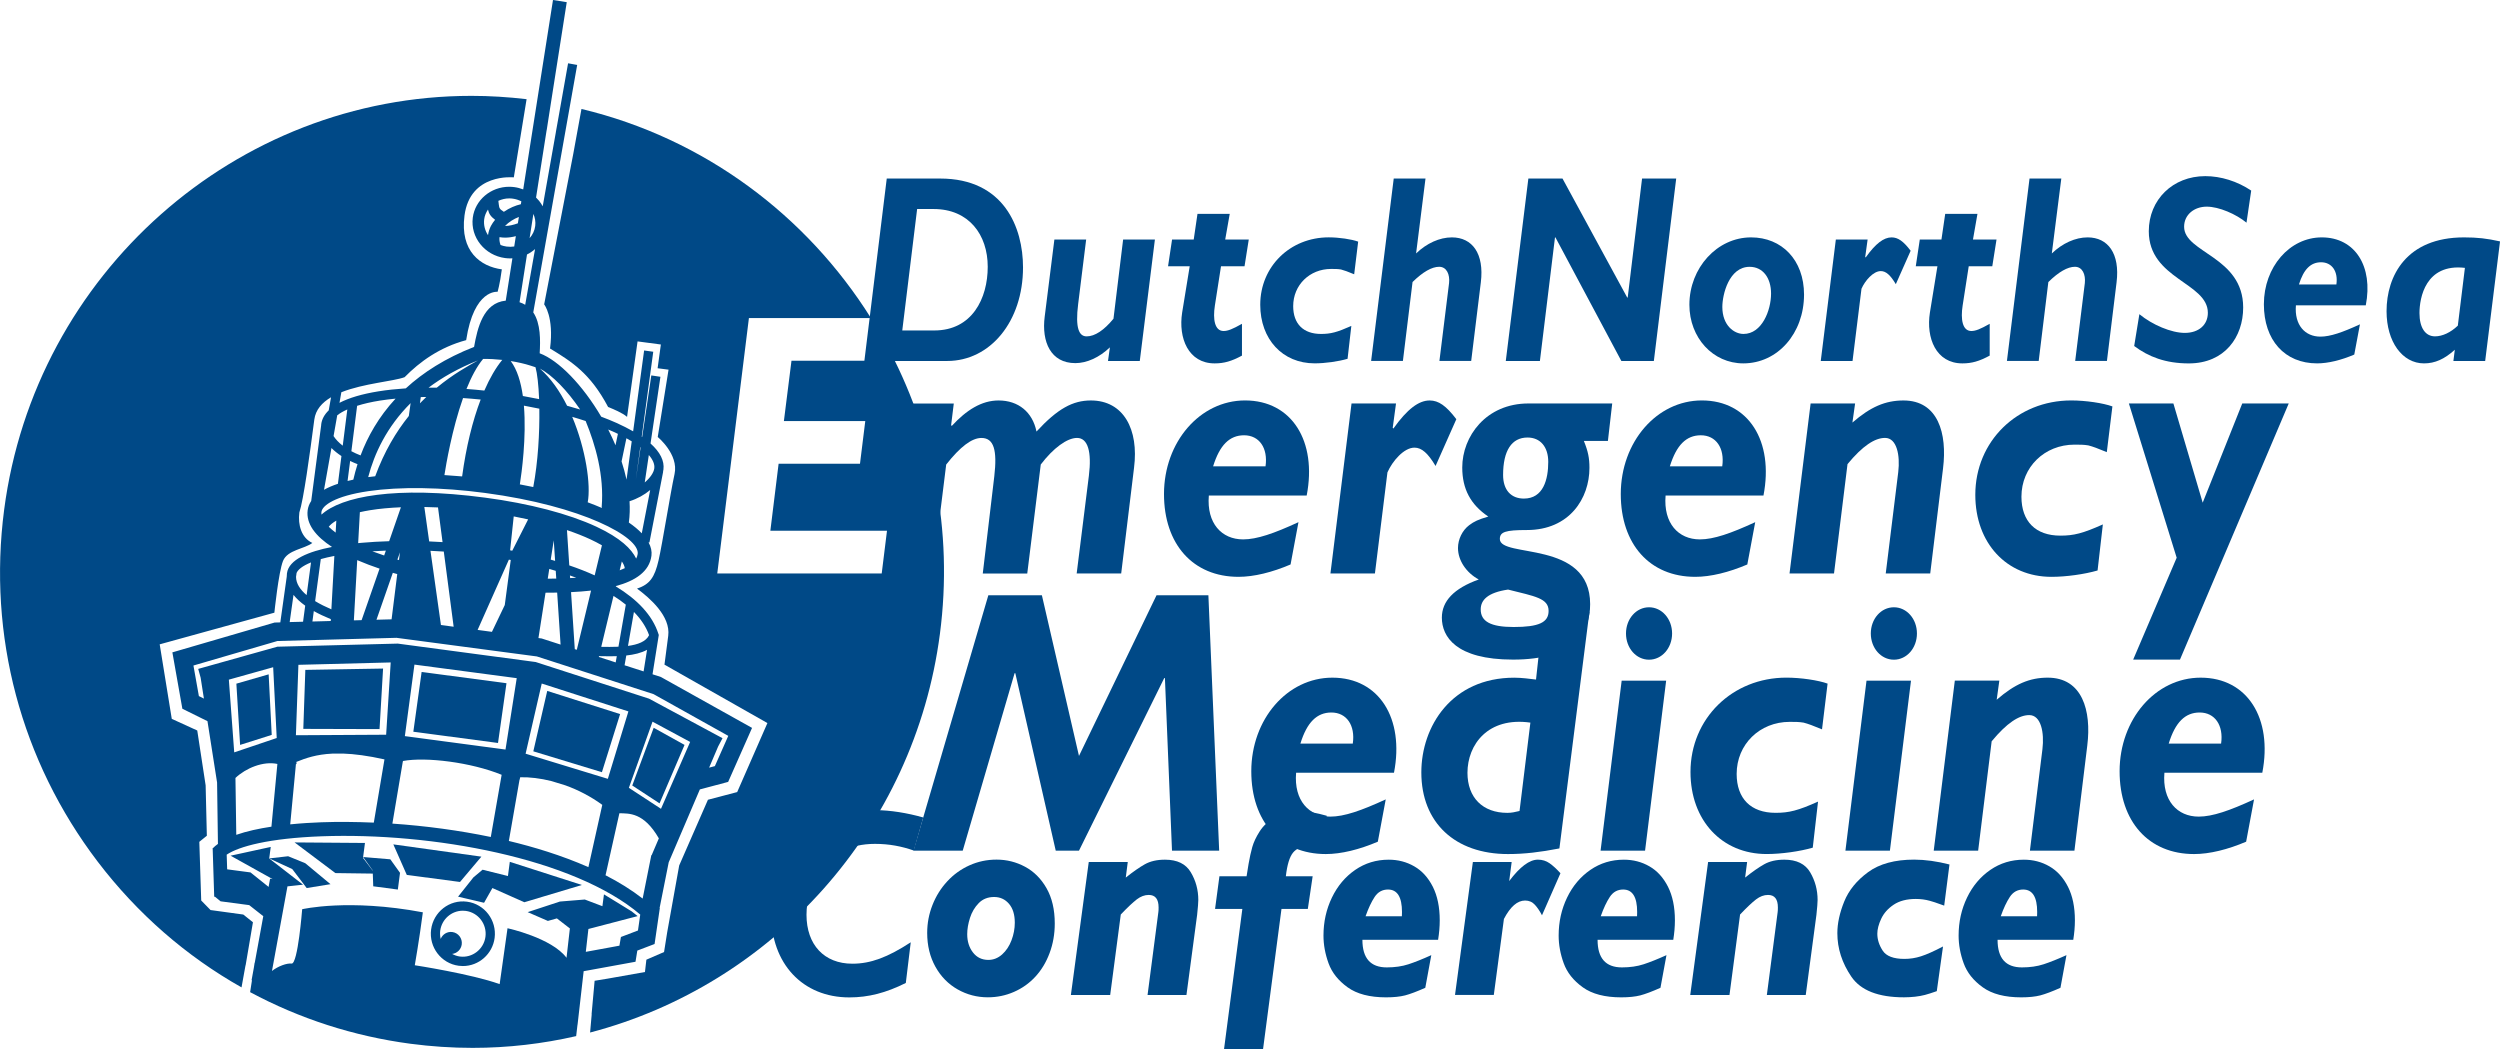 <?xml version="1.0" encoding="utf-8"?>
<!-- Generator: Adobe Illustrator 24.3.0, SVG Export Plug-In . SVG Version: 6.00 Build 0)  -->
<svg version="1.1" id="Laag_1" xmlns="http://www.w3.org/2000/svg" xmlns:xlink="http://www.w3.org/1999/xlink" x="0px" y="0px"
	 viewBox="0 0 790.7 331.87" style="enable-background:new 0 0 790.7 331.87;" xml:space="preserve">
<style type="text/css">
	.st0{fill:#004987;}
</style>
<g>
	<g>
		<polygon class="st0" points="173.08,218.52 168.68,237.63 190.37,244.23 196.13,225.85 		"/>
		<path class="st0" d="M280.27,108.82l-0.65,5.28h-29.29l-2.4,19.07h25.74l-1.67,13.5h-25.74l-2.61,21.2h36.89l-1.67,13.5h-52.01
			l10.01-80.78h38.59c-20.3-32.37-52.63-56.8-91.55-66.13l-1.59,8.7c0,0,0,0,0,0l-0.99,5.43l-9.22,47.68c0,0,3.16,3.94,1.86,13.96
			c6.71,4.1,12.67,7.72,18.36,18.49c1.66,0.68,4.5,1.83,6,3.13c0.49-3.72,3.32-23.87,3.32-23.87l7.37,0.98l-1.03,7.51l3.46,0.45
			l-3.42,21.3c0,0,6.68,5.46,5.32,11.7c-1.36,6.24-3.83,21.97-5.06,27.33c-1.24,5.36-2.75,7.56-6.81,8.92
			c4.07,2.98,10.67,8.74,9.87,14.92s-1.19,9.13-1.19,9.13l32.56,18.47l-9.56,21.83l-9.25,2.43l-9.09,20.78l-3.8,21.15l-0.99,6.23
			l-5.59,2.42l-0.45,3.9l-11.72,2.08l-4.2,0.69l-0.96,10.59l0.04-0.01l-0.51,5.79c57.57-15.07,102.57-64.26,110.64-126.08
			C301.58,167.67,294.96,135.87,280.27,108.82z"/>
		<path class="st0" d="M201.57,300.65l5.46-2.08l1.66-11.38l-0.07-0.01l2.88-14.45l9.85-23.05l8.95-2.38l7.56-17.08l-28.83-16.1
			l-2.65-0.86l1.98-12.43l-0.11-0.33c-1.9-5.96-6.76-10.95-13.48-15.03l0.03-0.11c6.06-1.64,10.58-4.53,11.24-9.59
			c0.18-1.36-0.13-2.79-0.92-4.24l0.28,0.05l4.34-22.39l-0.04-0.01c0.05-0.22,0.1-0.45,0.13-0.67c0.36-2.74-1.04-5.52-4.08-8.24
			l3.13-21.1l-2.89-0.43l-2.88,19.47c-0.05-0.03-0.1-0.07-0.15-0.1l3.65-26.86l-2.89-0.4l-3.47,25.57c-1.56-0.89-3.3-1.77-5.22-2.64
			c-1.53-0.69-3.18-1.35-4.88-1.99c-5.82-9.91-13.39-17.8-19.46-20.05c0.23-4.04,0.35-9.38-2.03-12.93l13.89-78.27l-2.88-0.52
			l-3.21,18.1l-0.65,3.62c0,0,0.01,0,0.01,0l-4.17,23.51c-0.33-0.6-0.71-1.18-1.15-1.73c-0.3-0.37-0.63-0.71-0.96-1.04l3.34-21.27
			c0.01,0,0.01,0,0.02,0l1.22-7.85l5.13-32.67L174.9,0l-9.42,59.91c-0.89-0.34-1.83-0.6-2.8-0.73c-0.54-0.07-1.09-0.11-1.63-0.11
			c-5.84,0-10.8,4.2-11.52,9.78c-0.8,6.19,3.78,11.92,10.22,12.77c0.54,0.07,1.09,0.11,1.63,0.11c0.23,0,0.46-0.02,0.68-0.03
			l-2.1,13.39c-7.1,0.67-8.95,8.62-10.02,14.63c-9.11,3.57-16.15,8.11-21.59,13.11c-3.05,0.2-5.95,0.51-8.64,0.94
			c-5.21,0.84-9.34,2.07-12.34,3.64l0.59-3.35c7.06-2.81,16.44-3.44,20-4.76c4.84-4.94,11.15-9.48,19.48-11.72
			c2.46-16.26,9.93-15.28,9.93-15.28s0.71-2.23,1.35-7.11c-6.7-0.89-13.29-5.66-11.81-17.01c1.76-13.49,15.43-12.09,15.6-12.08
			l4.04-24.73c-5.79-0.68-11.65-1.05-17.43-1.05c-74.53,0-138.07,56.27-147.81,130.9c-5.2,39.86,5.3,79.38,29.57,111.28
			c12.56,16.5,28.03,29.93,45.51,39.79l1.26-6.97l0.03,0.02L80,291.69l-3.05-2.44l-10.36-1.42l-2.95-3.02l-0.6-18.56l2.38-1.92
			l-0.38-15.94l-2.65-17.35l-8.06-3.68l-3.82-23.57l36.27-10.01c0,0,1.32-12.83,2.73-16.36c1.42-3.53,6.81-3.79,9.28-5.7
			c-3.45-1.59-4.62-5.73-4.11-9.63c1.33-3.97,3.3-18.44,4.73-29.37c0.41-3.13,2.45-5.39,5.29-7.07l-0.73,4.14
			c-1.36,1.31-2.16,2.77-2.37,4.38c-0.01,0.1-0.01,0.21-0.02,0.31l-3.15,23.97c-0.6,0.91-0.98,1.88-1.12,2.91
			c-0.29,2.18,0.37,4.22,1.64,6.09c0,0.02-0.01,0.05-0.01,0.07l0.07,0.01c1.39,2.01,3.51,3.83,6,5.46
			c-7.31,1.43-13.68,3.93-14.25,8.35c-0.05,0.36-0.07,0.71-0.07,1.07l-2.03,14.44l-1.81,0.05l-32.33,9.43l3.16,17.83l7.94,3.93
			l3.04,19.41l0.27,19.41c-0.62,0.45-1.18,0.91-1.65,1.41h-0.02v0.02c-0.03,0.03-0.06,0.05-0.08,0.08l0.09,0.08l0.48,15.12
			l0.23-0.01l1.79,1.46l9.05,1.2l4.45,3.5l-2.7,14.76c-0.01-0.01-0.03-0.01-0.04-0.02l-0.23,1.49l-0.73,4.01l0.12,0.02l-0.58,3.77
			c15.59,8.36,32.7,13.93,50.72,16.32c6.52,0.86,13.13,1.3,19.66,1.3c11.21,0,22.17-1.3,32.74-3.72l0.42-3.61l0.02,0l1.93-16.92
			l16.4-2.99L201.57,300.65z M206.1,270.49l-0.1-0.02l-2.74,13.73c-3.58-2.78-7.56-5.23-11.74-7.37l4.38-19.62
			c3.03,0.11,7.69-0.36,12.48,7.95L206.1,270.49z M128.05,232.82l3.03-22.62l32.35,4.29l-3.55,22.58L128.05,232.82z M158.66,245.05
			l-3.43,19.67c-9.95-2.07-20.59-3.51-31.13-4.23l3.3-19.6l0.03,0l0.01-0.2C134.69,239.33,149.02,241.11,158.66,245.05z
			 M164.31,246.64l0.03,0.01l0.19-0.82c2.95-0.07,6.35,0.32,9.91,1.22l4.38,1.34c3.95,1.42,7.96,3.46,11.67,6.17l-4.39,19.7
			c-8.52-3.76-17.44-6.43-25.16-8.28L164.31,246.64z M166.24,238.38l5.1-22.19l27.41,8.82l-6.5,21.32L166.24,238.38z M209.06,255.81
			l-10.16-6.64l7.48-20.92l11.9,6.41L209.06,255.81z M200.5,193.55c2.21,2.25,3.85,4.7,4.79,7.34c-0.96,2.04-3.59,2.99-6.67,3.4
			L200.5,193.55z M204.65,205.52l-1.09,6.83l-6.02-1.94l0.54-3.09C200.5,207.06,202.8,206.54,204.65,205.52z M197.93,191.24
			l-2.33,13.31c-1.89,0.08-3.78,0.06-5.44,0.03l3.88-16.11C195.45,189.35,196.74,190.28,197.93,191.24z M186.94,186.79l-4.51,18.73
			l-0.64-0.21l-1.18-18.03C182.73,187.18,184.86,187.03,186.94,186.79z M180.32,182.84l-0.06-0.83c0.67,0.24,1.34,0.47,2,0.72
			C181.61,182.77,180.96,182.81,180.32,182.84z M180.05,178.82l-0.73-11.16c2.73,0.92,5.24,1.91,7.47,2.95
			c1.3,0.61,2.5,1.23,3.59,1.86l-2.29,9.51C185.56,180.83,182.87,179.78,180.05,178.82z M189.46,207.52c0.17,0,0.31,0,0.48,0.01
			c0.92,0.02,1.9,0.04,2.92,0.04c0.73,0,1.47-0.01,2.22-0.04l-0.35,1.98l-5.34-1.73L189.46,207.52z M196,180.38l0.67-2.8
			c0.52,0.73,0.83,1.44,0.94,2.12C197.11,179.94,196.57,180.17,196,180.38z M205.21,143.91c1.29,1.49,1.9,2.93,1.73,4.22
			c-0.17,1.34-1.29,2.99-3.02,4.46L205.21,143.91z M202.5,141.43c0.04,0.03,0.08,0.06,0.11,0.09l-1.51,10.18L202.5,141.43z
			 M205.64,154.98l-2.66,13.7c-1.08-1.14-2.44-2.28-4.09-3.41c0.3-2.18,0.36-4.43,0.22-6.74
			C201.56,157.76,203.83,156.5,205.64,154.98z M198.12,138.61c0.59,0.32,1.14,0.65,1.68,0.98l-1.64,12.11
			c-0.42-1.92-0.95-3.85-1.57-5.76L198.12,138.61z M193.82,136.47c0.55,0.25,1.09,0.5,1.61,0.75l-0.76,3.61
			c-0.71-1.69-1.48-3.35-2.31-4.98C192.85,136.06,193.36,136.26,193.82,136.47z M190.3,160.37c0.03,0.11,0.06,0.2,0.09,0.3
			c-1.41-0.61-2.92-1.21-4.51-1.8c1.05-5.44-0.6-16.81-4.9-27.03c1.46,0.42,2.88,0.87,4.25,1.32
			C188.32,140.69,191.13,150.35,190.3,160.37z M183.49,129.52c-1.34-0.41-2.72-0.8-4.13-1.19c-2.3-4.6-5.18-8.76-8.64-11.78
			C174.73,118.67,179.36,123.46,183.49,129.52z M168.66,154.04c-1.37-0.29-2.79-0.57-4.24-0.84c0.56-3.59,2.12-14.83,1.28-24.9
			c1.65,0.3,3.28,0.62,4.88,0.96C170.69,136.85,170.16,146.11,168.66,154.04z M168.7,67.65c0.52,1.21,0.75,2.51,0.58,3.83
			c-0.19,1.47-0.84,2.79-1.78,3.86L168.7,67.65z M166.68,80.49c0.93-0.46,1.78-1.04,2.55-1.71l-3.12,17.62
			c-0.54-0.32-1.13-0.6-1.79-0.81L166.68,80.49z M155.27,71.46c-0.48,0.94-0.78,1.92-0.92,2.92c-0.97-1.46-1.44-3.22-1.21-5.04
			c0.15-1.13,0.59-2.16,1.2-3.07c0.29,1.32,0.84,2.2,2.25,3.25C156.09,70.12,155.63,70.76,155.27,71.46z M157.62,63.52
			c1.05-0.48,2.2-0.77,3.43-0.77c0.38,0,0.76,0.02,1.15,0.08c0.96,0.13,1.85,0.43,2.69,0.84l-0.15,0.92
			c-1.69,0.38-3.63,1.19-5.38,2.4c-1.4-0.89-1.45-1.15-1.61-2.39C157.72,64.29,157.68,63.93,157.62,63.52z M164.11,68.62l-0.32,2.01
			c-1.46,0.52-2.79,0.84-4.06,0.83C160.94,70.2,162.56,69.21,164.11,68.62z M160.22,77.98c-0.67-0.09-1.31-0.26-1.91-0.49
			c-0.31-0.86-0.42-1.69-0.33-2.49c0.6,0.11,1.19,0.16,1.78,0.16c1.15,0,2.28-0.18,3.39-0.47l-0.51,3.27
			C161.87,78.08,161.05,78.09,160.22,77.98z M167.7,115.61l1.67,0.54c0.56,2.02,0.96,5.63,1.14,10.08c-1.69-0.35-3.4-0.68-5.14-0.98
			c-0.62-4.39-1.79-8.34-3.84-11.06C163.79,114.56,165.94,115.04,167.7,115.61z M158.85,113.83c-2.04,2.48-3.95,5.77-5.66,9.7
			c-1.9-0.2-3.79-0.38-5.65-0.51c1.5-3.73,3.24-7.08,5.25-9.49C154.69,113.49,156.76,113.6,158.85,113.83z M152.03,126.37
			c-2.57,6.72-4.61,15-5.87,24.31c-1.89-0.17-3.75-0.31-5.6-0.42c0.51-3.29,2.41-14.53,5.89-24.36
			C148.29,126.03,150.15,126.18,152.03,126.37z M151.15,114c-3.04,1.71-7.84,4.33-13.02,8.62c-0.88-0.01-1.74-0.01-2.6,0
			C139.82,119.39,144.97,116.46,151.15,114z M133.09,125.58c0.57-0.01,1.16-0.01,1.73-0.02c-0.67,0.64-1.34,1.3-2.01,2
			L133.09,125.58z M129.87,127.5l-0.57,4.07c-4,4.97-7.75,11.21-10.63,19.06c-0.75,0.08-1.5,0.17-2.22,0.27
			C118.38,143.53,122.27,135.06,129.87,127.5z M112.95,128.35c2.08-0.66,4.49-1.22,7.21-1.65c1.57-0.25,3.24-0.45,4.95-0.62
			c-5.38,5.81-8.85,12.05-11.07,17.96c-1.06-0.41-2.03-0.86-2.91-1.33L112.95,128.35z M110.74,145.79c0.75,0.36,1.52,0.71,2.34,1.02
			c-0.53,1.67-0.97,3.31-1.33,4.89c-0.62,0.13-1.23,0.27-1.82,0.42L110.74,145.79z M106.66,131.35c0.84-0.66,1.91-1.28,3.19-1.85
			l-1.45,11.46c-1.29-0.99-2.25-2.03-2.9-3.04L106.66,131.35z M104.83,141.7c0.9,0.9,1.96,1.75,3.16,2.54l-1.11,8.73l0.09,0.01
			c-1.72,0.57-3.22,1.21-4.49,1.93L104.83,141.7z M101.66,161.92c0.27-2.07,4.31-5.03,14.8-6.57c10.03-1.47,23.12-1.27,36.87,0.55
			c30.99,4.11,49.05,14.01,48.36,19.29c-0.07,0.53-0.24,1.02-0.48,1.48c-1.43-3.01-4.95-6.52-12.57-10.08
			c-8.74-4.08-21.23-7.34-35.16-9.19c-28.62-3.8-45.55-0.35-51.8,5.36C101.64,162.48,101.63,162.2,101.66,161.92z M175.77,180.54
			l0.16,2.45c-0.92,0.02-1.82,0.03-2.69,0.04l0.48-3.09C174.41,180.14,175.1,180.34,175.77,180.54z M174.19,177l0.95-6.1l0.43,6.5
			C175.11,177.27,174.65,177.13,174.19,177z M176.22,187.43l1.08,16.44l-5.97-1.93l-1.03-0.14l2.24-14.34
			C173.75,187.46,174.98,187.45,176.22,187.43z M161.34,174.05l1.14-10.72c1.55,0.29,3.07,0.61,4.56,0.94l-5.02,9.91
			C161.79,174.14,161.57,174.1,161.34,174.05z M161.54,177.11l-1.89,14.25l-4.06,8.48l-4.53-0.61l9.89-22.23
			C161.15,177.03,161.35,177.07,161.54,177.11z M140.36,174.45l3.12,23.77l-4.02-0.54l-3.31-23.47
			C137.55,174.28,138.95,174.35,140.36,174.45z M135.74,171.24l-1.53-10.89c1.42,0.03,2.85,0.07,4.32,0.14l1.44,10.97
			C138.55,171.37,137.14,171.3,135.74,171.24z M123.08,171.17c-3.02,0.09-5.95,0.26-8.75,0.51c-0.35,0.03-0.7,0.07-1.05,0.1
			l0.54-9.79c1.01-0.23,2.09-0.44,3.26-0.63c2.94-0.48,6.23-0.77,9.72-0.92L123.08,171.17z M126.5,174.69l-0.31,2.45
			c-0.17-0.05-0.33-0.1-0.5-0.15L126.5,174.69z M120.05,179.85l-5.68,16.29l-2.45,0.07l1.06-19.05
			C115.4,178.2,117.82,179.1,120.05,179.85z M117.76,174.37c1.4-0.1,2.83-0.16,4.28-0.22l-0.54,1.54
			C120.2,175.25,118.94,174.81,117.76,174.37z M124.24,181.17c0.49,0.14,0.96,0.28,1.4,0.4l-1.79,14.31l-4.78,0.13L124.24,181.17z
			 M103.98,166.6c0.5-0.64,1.28-1.3,2.39-1.94l-0.21,3.79C105.31,167.82,104.59,167.2,103.98,166.6z M101.46,176.83
			c1.25-0.36,2.69-0.69,4.29-1l-0.94,16.89c-1.8-0.77-3.56-1.64-5.14-2.6L101.46,176.83z M99.25,193.27
			c1.58,0.89,3.38,1.74,5.39,2.56l-0.03,0.58l-5.8,0.16L99.25,193.27z M93.76,181.32c0.39-1.09,1.82-2.31,4.61-3.44l-1.39,10.34
			c-2.02-1.7-3.33-3.62-3.35-5.76l0.16-1.14L93.76,181.32z M92.83,188.15c0.93,1.18,2.17,2.32,3.7,3.41l-0.68,5.08l-4.23,0.11
			L92.83,188.15z M62.69,211.56l0.77,2.79l1.03,6.6l-1.59-0.79l-1.72-9.67l26.56-7.75l37.66-1.01l44.4,5.89l36.9,11.92l23.64,13.2
			l-4.24,9.57l-1.82,0.48l2.86-6.7l1.38-2.61l-23.25-12.51l-35.83-11.58l-43.63-5.83l-38.09,0.98L62.69,211.56z M93.75,240.97
			c3.01-1.23,6.39-2.37,11.3-2.61l3.45-0.02c3.55,0.12,7.83,0.67,13.1,1.84l-3.37,20c-5.65-0.24-11.23-0.3-16.58-0.11
			c-2.84,0.1-6.27,0.3-9.86,0.66l1.81-19.07l0.19-0.01L93.75,240.97z M93.59,232.54l0.79-22.27l29.19-0.75l-1.44,22.86L93.59,232.54
			z M87.73,241.62l-1.88,19.84c-3.95,0.59-7.82,1.43-11.12,2.58l-0.26-17.99C77.76,242.93,83.26,240.66,87.73,241.62z M74.08,237.96
			l-1.7-23l14.02-3.93l1.12,22.39L74.08,237.96z M195.91,299.1l-10.63,1.95l0.82-7.23l15.57-4.07l-1.87-1.49l-4.9-3.02l-3.88-2.37
			l-0.49,3.74l-5.57-2.11l-7.87,0.64l-10.2,3.35l6.39,2.78l2.85-0.8l4.11,3.18l-1.06,9.28c-4.71-6.32-18.66-9.35-18.66-9.35
			s-2.16,15.13-2.49,17.68c-8.97-3.23-26.84-5.97-26.84-5.97s1.41-7.98,2.55-16.74c-23.54-4.43-38.17-0.98-38.17-0.98
			s-1.36,17.46-3.35,17.19c-1.44-0.19-4.26,0.8-6.2,2.34l4.9-26.76l4.93-0.53l-10.7-8.29l0.48-3.65l-12.7,2.77l13.31,7.41
			l-0.81-0.15l-0.48,2.61l-5.71-4.58l-7.39-0.98l-0.15-4.64c3.83-2.58,13.29-5.2,30.11-5.81c34.71-1.26,79.64,6.85,100.69,24.76
			l-0.72,5.04l-5.39,2.05L195.91,299.1z"/>
		<polygon class="st0" points="133.35,212.53 130.73,231.43 157.51,234.99 160.19,216.09 		"/>
		<polygon class="st0" points="160.65,277.07 152.63,275.07 149.73,277.5 144.88,283.6 153.1,285.53 155.74,280.87 165.83,285.36 
			184.04,279.9 161.24,272.58 		"/>
		<polygon class="st0" points="74.76,216.23 75.94,235.6 85.94,232.43 84.97,213.28 		"/>
		<polygon class="st0" points="208.6,254.09 216.51,235.6 206.75,230.18 199.97,248.44 		"/>
		<polygon class="st0" points="97,280.87 104.53,279.65 96.55,273.02 91.13,270.81 85.15,271.5 92.44,274.88 		"/>
		<polygon class="st0" points="95.93,230.53 120.04,230.6 121.16,211.45 96.57,211.87 		"/>
		<path class="st0" d="M114.85,271.06l0.58-4.45l-22.26-0.17l12.91,9.7l11.83,0.16l0.14,4.02l7.78,1.03l0.69-5.29l-3.07-4.28
			L114.85,271.06z M114.82,271.35l0.04-0.29l3.03,4.23l0,0.1L114.82,271.35z"/>
		<path class="st0" d="M147.72,285.19c-5.6-0.76-10.65,3.29-11.37,8.8c-0.73,5.58,3.18,10.73,8.72,11.46
			c0.45,0.06,0.89,0.09,1.33,0.09c5.06,0,9.38-3.82,10.04-8.88C157.17,291.07,153.25,285.92,147.72,285.19z M153.54,296.27
			c-0.51,3.92-4.12,6.78-8.09,6.26c-0.89-0.12-1.7-0.41-2.45-0.82c1.54-0.18,2.82-1.39,3.04-3.01c0.25-1.91-1.09-3.67-2.99-3.92
			c-1.61-0.21-3.09,0.73-3.67,2.18c-0.19-0.83-0.26-1.7-0.15-2.59c0.47-3.6,3.54-6.33,7.14-6.33c0.31,0,0.63,0.02,0.95,0.06
			C151.28,288.63,154.06,292.29,153.54,296.27z"/>
		<polygon class="st0" points="152.25,270.94 124.4,267.06 128.66,276.72 145.49,278.95 		"/>
	</g>
	<path class="st0" d="M289.02,269.01c-3.87-1.35-7.82-2.11-12.28-2.11c-16.3,0-21.66,13.45-21.66,22.42
		c0,9.48,5.58,15.48,14.51,15.48c5.81,0,11.17-2.03,18.46-6.77l-1.56,12.86c-6.25,3.13-11.83,4.57-17.87,4.57
		c-14.74,0-24.72-10.66-24.72-26.4c0-19.37,13.55-32.82,33.13-32.82c4.47,0,9.91,0.87,14.97,2.31L289.02,269.01z"/>
	<path class="st0" d="M285.37,104.52h10.13c11.98,0,16.9-10.15,16.9-20.14c0-10.15-5.96-18.27-17.12-18.27h-5.21L285.37,104.52z
		 M297.35,56.47c20.25,0,26.21,15.56,26.21,28.09c0,17.17-10.42,29.61-23.97,29.61h-26.21l7.08-57.7H297.35z"/>
	<path class="st0" d="M360.49,114.17h-10.05l0.6-4.31c-3.35,3.21-7.3,4.99-10.94,4.99c-7.74,0-10.72-6.68-9.68-14.72l3.06-24.37
		h10.05l-2.53,20.39c-0.97,7.7,0.3,10.24,2.68,10.24c2.61,0,5.51-1.95,8.49-5.58l3.05-25.04h10.05L360.49,114.17z"/>
	<path class="st0" d="M387.51,75.76h7.45l-1.34,8.46h-7.44l-1.94,12.44c-0.67,4.31-0.07,8.03,2.76,8.03c1.34,0,2.83-0.59,5.81-2.28
		v10.06c-3.28,1.78-5.66,2.46-8.64,2.46c-8.34,0-11.54-8.04-10.28-16.07l2.39-14.64h-6.85l1.27-8.46h6.85l1.19-8.12h10.2
		L387.51,75.76z"/>
	<path class="st0" d="M428.3,86.75c-2.01-0.84-3.2-1.27-4.17-1.52c-1.04-0.17-1.86-0.17-3.13-0.17c-6.78,0-11.99,5.08-11.99,11.76
		c0,5.59,3.2,8.8,8.79,8.8c3.05,0,5.06-0.51,9.6-2.54l-1.19,10.4c-2.9,0.85-7.07,1.44-10.42,1.44c-10.13,0-17.2-7.61-17.2-18.53
		c0-12.1,9.45-21.32,21.66-21.32c3.28,0,7.22,0.59,9.31,1.35L428.3,86.75z"/>
	<path class="st0" d="M447.88,80.16c3.35-3.22,7.44-5.08,11.32-5.08c6.48,0,10.27,5.16,9.16,14.21l-3.05,24.87h-10.05l3.05-24.62
		c0.3-2.71-0.74-5.16-3.13-5.16c-2.31,0-5.14,1.61-8.42,4.82l-3.05,24.96h-10.05l7.15-57.7h10.05L447.88,80.16z"/>
</g>
<polygon class="st0" points="523.08,114.17 512.8,114.17 491.95,75.08 491.81,75.08 487.04,114.17 476.25,114.17 483.39,56.47 
	494.19,56.47 514.66,94.11 514.81,94.11 519.35,56.47 530.15,56.47 "/>
<g>
	<path class="st0" d="M553.38,84.39c-6.55,0-8.64,8.8-8.64,12.69c0,5.84,3.72,8.54,6.7,8.54c5.81,0,8.71-7.44,8.71-12.77
		C560.15,87.77,557.47,84.39,553.38,84.39 M551.37,114.93c-9.61,0-17.05-8.12-17.05-18.53c0-11.68,8.78-21.32,19.51-21.32
		c9.68,0,16.75,7.1,16.75,18.1C570.57,105.45,562.24,114.93,551.37,114.93"/>
	<path class="st0" d="M589.93,81.26l0.15,0.17c3.12-4.4,5.73-6.35,8.19-6.35c2.01,0,3.72,1.18,6.03,4.23l-4.69,10.57
		c-1.71-2.88-3.12-4.14-4.76-4.14c-2.38,0-4.99,3.05-6.1,5.58l-2.83,22.85h-10.05l4.77-38.41h10.05L589.93,81.26z"/>
	<path class="st0" d="M624.01,75.76h7.45l-1.34,8.46h-7.45l-1.93,12.44c-0.67,4.31-0.07,8.03,2.75,8.03c1.34,0,2.83-0.59,5.81-2.28
		v10.06c-3.28,1.78-5.66,2.46-8.64,2.46c-8.34,0-11.54-8.04-10.27-16.07l2.38-14.64h-6.85l1.27-8.46h6.85l1.19-8.12h10.2
		L624.01,75.76z"/>
	<path class="st0" d="M648.95,80.16c3.35-3.22,7.45-5.08,11.32-5.08c6.48,0,10.27,5.16,9.16,14.21l-3.05,24.87h-10.04l3.05-24.62
		c0.29-2.71-0.75-5.16-3.13-5.16c-2.31,0-5.13,1.61-8.41,4.82l-3.05,24.96h-10.05l7.15-57.7h10.05L648.95,80.16z"/>
	<path class="st0" d="M710.52,70.43c-3.28-2.71-8.71-5.07-12.58-5.07c-3.95,0-7.15,2.54-7.15,6.35c0,8.29,18.68,9.39,18.68,25.55
		c0,9.31-5.81,17.68-17.2,17.68c-7.37,0-12.73-2.11-17.27-5.5l1.64-10.07c4.1,3.38,10.13,5.92,14.37,5.92c4.4,0,7.29-2.54,7.29-6.35
		c0-9.56-18.68-10.66-18.68-25.8c0-9.98,7.59-17.43,17.87-17.43c4.91,0,10.12,1.61,14.52,4.57L710.52,70.43z"/>
	<path class="st0" d="M738.95,89.97c0.6-4.15-1.41-7.02-4.84-7.02c-3.27,0-5.51,2.2-7,7.02H738.95z M726.15,96.57
		c-0.52,6.26,2.9,9.9,7.74,9.9c3.13,0,7-1.35,12.51-3.89l-1.79,9.56c-4.17,1.78-8.26,2.79-11.76,2.79
		c-10.27,0-16.83-7.36-16.83-18.7c0-11.76,8.12-21.15,18.31-21.15c10.57,0,16.31,9.22,13.92,21.49H726.15z"/>
	<path class="st0" d="M779.6,84.72c-12.51-1.44-14.37,9.56-14.37,14.3c0,4.65,1.86,7.36,4.91,7.36c2.31,0,4.91-1.18,7.22-3.38
		L779.6,84.72z M786.01,114.17h-10.05l0.45-3.55c-3.28,2.96-6.26,4.31-9.75,4.31c-6.85,0-11.84-6.85-11.84-16.5
		c0-11.16,6.25-23.35,24.5-23.35c4.24,0,7.22,0.34,11.39,1.27L786.01,114.17z"/>
	<path class="st0" d="M320.96,291.84c0-2.56-0.61-4.56-1.84-5.99c-1.23-1.43-2.8-2.15-4.7-2.15c-1.98,0-3.61,0.65-4.87,1.94
		c-1.26,1.29-2.19,2.86-2.77,4.69c-0.58,1.83-0.87,3.55-0.87,5.14c0,2.29,0.61,4.21,1.82,5.78c1.21,1.57,2.84,2.35,4.87,2.35
		c1.61,0,3.06-0.58,4.35-1.73c1.29-1.16,2.28-2.65,2.97-4.48C320.61,295.57,320.96,293.72,320.96,291.84 M333.6,292.09
		c0,3.33-0.55,6.45-1.64,9.36c-1.09,2.91-2.59,5.39-4.5,7.46c-1.91,2.07-4.16,3.67-6.77,4.81c-2.6,1.14-5.35,1.71-8.25,1.71
		c-3.42,0-6.61-0.83-9.56-2.5c-2.95-1.67-5.29-4.05-7.03-7.17c-1.73-3.11-2.6-6.68-2.6-10.7c0-3.06,0.56-6,1.67-8.82
		c1.11-2.82,2.67-5.32,4.67-7.48c1.99-2.16,4.33-3.85,7.01-5.06c2.68-1.21,5.54-1.82,8.59-1.82c3.2,0,6.2,0.75,9,2.25
		c2.8,1.5,5.07,3.76,6.8,6.79C332.73,283.97,333.6,287.69,333.6,292.09"/>
	<path class="st0" d="M379,284.66c0,0.83-0.13,2.38-0.37,4.67l-3.38,25.36h-12.3l3.42-26.23c0.05-0.33,0.07-0.81,0.07-1.45
		c0-2.64-1.04-3.96-3.12-3.96c-1.29,0-2.54,0.47-3.77,1.4c-1.22,0.94-2.92,2.53-5.07,4.79l-3.35,25.45H338.7l5.65-42.05h12.34
		l-0.63,4.92c2.28-1.82,4.28-3.22,6-4.19c1.73-0.98,3.86-1.47,6.41-1.47c3.87,0,6.59,1.33,8.16,3.99
		C378.21,278.54,379,281.46,379,284.66"/>
	<path class="st0" d="M419.63,258.01l-1.27,10.08c-1.83-0.3-3.31-0.45-4.42-0.45c-2.18,0-3.83,0.67-4.95,2
		c-1.11,1.33-1.88,3.83-2.3,7.5h8.48l-1.53,10.33h-8.33l-5.84,44.41h-12.34l5.8-44.41h-8.63l1.38-10.33h8.59l0.63-3.92
		c0.35-2.01,0.74-3.78,1.17-5.31c0.43-1.53,1.21-3.18,2.34-4.96c1.13-1.78,2.74-3.27,4.85-4.48c2.1-1.21,4.79-1.82,8.07-1.82
		c1.41,0,2.73,0.11,3.94,0.33C416.49,257.2,417.94,257.54,419.63,258.01"/>
	<path class="st0" d="M443.38,289.82c0-0.19,0.01-0.38,0.02-0.56c0.01-0.18,0.02-0.45,0.02-0.81c0-4.74-1.48-7.11-4.42-7.11
		c-1.79,0-3.19,0.78-4.22,2.33c-1.03,1.56-1.99,3.6-2.88,6.13H443.38z M455.36,291.1c0,1.98-0.18,4.04-0.52,6.15h-23.94
		c0,5.81,2.57,8.72,7.7,8.72c2.55,0,4.84-0.33,6.86-0.99c2.02-0.66,4.43-1.62,7.23-2.89l-1.9,10.33c-2.65,1.18-4.78,1.98-6.38,2.4
		c-1.6,0.41-3.61,0.62-6.04,0.62c-5.15,0-9.21-1.06-12.15-3.18c-2.95-2.12-4.96-4.65-6.03-7.6c-1.07-2.95-1.6-5.87-1.6-8.76
		c0-4.32,0.89-8.32,2.66-12c1.77-3.68,4.23-6.6,7.36-8.76c3.14-2.16,6.67-3.24,10.61-3.24c2.95,0,5.65,0.7,8.09,2.11
		c2.44,1.4,4.39,3.55,5.86,6.44C454.62,283.34,455.36,286.89,455.36,291.1"/>
	<path class="st0" d="M493.54,276.19l-5.84,13.3c-0.67-1.29-1.41-2.4-2.23-3.31c-0.82-0.91-1.86-1.36-3.12-1.36
		c-2.43,0-4.66,1.94-6.69,5.82l-3.2,24.04h-12.27l5.65-42.05h12.27l-0.78,6.03c3.4-4.52,6.42-6.77,9.07-6.77
		c1.39,0,2.62,0.38,3.7,1.14C491.18,273.79,492.33,274.84,493.54,276.19"/>
	<path class="st0" d="M517.76,289.82c0-0.19,0.01-0.38,0.02-0.56c0.01-0.18,0.02-0.45,0.02-0.81c0-4.74-1.48-7.11-4.42-7.11
		c-1.79,0-3.19,0.78-4.22,2.33c-1.03,1.56-1.99,3.6-2.88,6.13H517.76z M529.74,291.1c0,1.98-0.18,4.04-0.52,6.15h-23.94
		c0,5.81,2.57,8.72,7.7,8.72c2.55,0,4.84-0.33,6.86-0.99c2.02-0.66,4.43-1.62,7.23-2.89l-1.9,10.33c-2.65,1.18-4.78,1.98-6.38,2.4
		c-1.6,0.41-3.61,0.62-6.04,0.62c-5.15,0-9.21-1.06-12.15-3.18c-2.95-2.12-4.96-4.65-6.03-7.6c-1.07-2.95-1.6-5.87-1.6-8.76
		c0-4.32,0.89-8.32,2.66-12c1.77-3.68,4.23-6.6,7.36-8.76c3.14-2.16,6.67-3.24,10.61-3.24c2.95,0,5.65,0.7,8.09,2.11
		c2.44,1.4,4.39,3.55,5.86,6.44C529,283.34,529.74,286.89,529.74,291.1"/>
	<path class="st0" d="M574.87,284.66c0,0.83-0.13,2.38-0.37,4.67l-3.38,25.36h-12.3l3.42-26.23c0.05-0.33,0.07-0.81,0.07-1.45
		c0-2.64-1.04-3.96-3.12-3.96c-1.29,0-2.54,0.47-3.77,1.4c-1.23,0.94-2.92,2.53-5.07,4.79l-3.35,25.45h-12.41l5.65-42.05h12.34
		l-0.63,4.92c2.28-1.82,4.28-3.22,6-4.19c1.72-0.98,3.86-1.47,6.41-1.47c3.87,0,6.59,1.33,8.16,3.99
		C574.08,278.54,574.87,281.46,574.87,284.66"/>
	<path class="st0" d="M616.58,273.42l-1.67,13.01c-2.43-0.88-3.95-1.39-4.57-1.53c-1.41-0.39-2.89-0.58-4.42-0.58
		c-2.85,0-5.18,0.61-6.99,1.82c-1.81,1.21-3.12,2.69-3.94,4.44c-0.82,1.75-1.23,3.33-1.23,4.73c0,1.85,0.57,3.63,1.71,5.37
		c1.14,1.73,3.43,2.6,6.88,2.6c1.76,0,3.51-0.27,5.24-0.83c1.73-0.55,4.05-1.58,6.95-3.1l-1.97,14.13c-1.56,0.55-2.82,0.95-3.77,1.2
		c-0.96,0.25-2,0.43-3.12,0.56c-1.13,0.12-2.29,0.19-3.48,0.19c-8.13,0-13.67-2.17-16.64-6.51c-2.96-4.34-4.44-8.93-4.44-13.78
		c0-3.08,0.72-6.41,2.16-9.98c1.44-3.57,3.96-6.67,7.57-9.32c3.61-2.64,8.46-3.96,14.56-3.96
		C608.89,271.89,612.62,272.4,616.58,273.42"/>
	<path class="st0" d="M644.28,289.82c0-0.19,0.01-0.38,0.02-0.56c0.01-0.18,0.02-0.45,0.02-0.81c0-4.74-1.48-7.11-4.42-7.11
		c-1.78,0-3.19,0.78-4.22,2.33c-1.03,1.56-1.99,3.6-2.88,6.13H644.28z M656.25,291.1c0,1.98-0.18,4.04-0.52,6.15h-23.94
		c0,5.81,2.57,8.72,7.7,8.72c2.55,0,4.84-0.33,6.86-0.99c2.02-0.66,4.43-1.62,7.23-2.89l-1.9,10.33c-2.65,1.18-4.78,1.98-6.38,2.4
		c-1.6,0.41-3.61,0.62-6.04,0.62c-5.16,0-9.21-1.06-12.16-3.18c-2.95-2.12-4.96-4.65-6.03-7.6c-1.07-2.95-1.6-5.87-1.6-8.76
		c0-4.32,0.89-8.32,2.66-12c1.77-3.68,4.23-6.6,7.36-8.76c3.14-2.16,6.68-3.24,10.61-3.24c2.95,0,5.65,0.7,8.09,2.11
		c2.44,1.4,4.39,3.55,5.86,6.44C655.52,283.34,656.25,286.89,656.25,291.1"/>
</g>
<g>
	<path class="st0" d="M300.82,134.47l0.21,0.24c4.59-4.97,9.38-8.05,14.8-8.05c6.25,0,10.74,3.67,11.99,9.83
		c6.67-7.23,11.47-9.83,17.2-9.83c10.32,0,15.22,9.12,13.65,21.32l-4.06,33.4h-14.08l3.86-30.91c0.94-7.58-0.31-11.96-3.75-11.96
		c-3.13,0-7.51,3.2-11.47,8.41l-4.27,34.47h-14.07l3.65-30.79c0.94-8.17-0.11-12.08-4.07-12.08c-3.02,0-6.67,2.72-11.15,8.41
		l-4.27,34.47h-14.07l6.67-53.77h14.07L300.82,134.47z"/>
	<path class="st0" d="M400.26,147.5c0.83-5.8-1.98-9.83-6.78-9.83c-4.59,0-7.71,3.08-9.8,9.83H400.26z M382.33,156.74
		c-0.73,8.77,4.06,13.86,10.84,13.86c4.38,0,9.8-1.89,17.51-5.45l-2.5,13.38c-5.84,2.49-11.57,3.91-16.47,3.91
		c-14.38,0-23.56-10.31-23.56-26.18c0-16.46,11.36-29.61,25.64-29.61c14.8,0,22.82,12.91,19.49,30.08H382.33z"/>
	<path class="st0" d="M440.49,135.3l0.21,0.24c4.38-6.16,8.03-8.88,11.47-8.88c2.81,0,5.21,1.66,8.44,5.92l-6.57,14.8
		c-2.4-4.03-4.38-5.8-6.67-5.8c-3.34,0-6.98,4.26-8.55,7.82l-3.96,31.98h-14.07l6.67-53.77h14.07L440.49,135.3z"/>
	<path class="st0" d="M483.12,138.38c-5.01,0-7.72,4.15-7.72,11.85c0,4.74,2.5,7.46,6.57,7.46c6.15,0,7.71-6.04,7.71-11.61
		C489.68,141.34,487.18,138.38,483.12,138.38 M468.32,192.75c0,3.79,3.12,5.56,10.42,5.56c7.92,0,11.05-1.42,11.05-5.09
		c0-4.03-4.38-4.62-12.82-6.75C470.5,187.42,468.32,189.79,468.32,192.75 M508.55,139.45h-7.61c1.35,3.32,1.77,5.45,1.77,8.53
		c0,9.59-6.26,19.66-19.8,19.66c-6.78,0-8.54,0.59-8.54,2.84c0,6.16,28.56,0.12,28.56,20.61c0,8.88-5.11,17.53-24.39,17.53
		c-18.14,0-22.51-7.34-22.51-13.26c0-5.21,3.75-9.24,11.67-12.08c-3.96-2.13-6.57-6.04-6.57-9.95c0-2.73,1.35-5.57,3.54-7.22
		c1.57-1.18,2.82-1.78,6.05-2.73c-5.63-3.79-8.24-8.76-8.24-15.52c0-9.83,7.51-20.25,20.95-20.25h26.48L508.55,139.45z"/>
	<path class="st0" d="M544.71,147.5c0.83-5.8-1.98-9.83-6.77-9.83c-4.59,0-7.71,3.08-9.8,9.83H544.71z M526.79,156.74
		c-0.73,8.77,4.06,13.86,10.84,13.86c4.38,0,9.79-1.89,17.51-5.45l-2.5,13.38c-5.84,2.49-11.57,3.91-16.47,3.91
		c-14.38,0-23.55-10.31-23.55-26.18c0-16.46,11.36-29.61,25.64-29.61c14.8,0,22.82,12.91,19.49,30.08H526.79z"/>
	<path class="st0" d="M585.88,133.65c5.73-4.97,10.42-6.99,16.16-6.99c10.94,0,13.86,10.42,12.51,21.44l-4.06,33.28h-14.07
		l3.96-32.1c0.62-5.21-0.42-10.78-4.17-10.78c-3.23,0-7.09,2.49-11.88,8.29l-4.27,34.59h-14.07l6.67-53.77h14.07L585.88,133.65z"/>
	<path class="st0" d="M666.34,143c-2.82-1.18-4.48-1.78-5.84-2.13c-1.46-0.24-2.61-0.24-4.38-0.24c-9.48,0-16.78,7.11-16.78,16.46
		c0,7.82,4.49,12.32,12.3,12.32c4.27,0,7.09-0.71,13.45-3.55l-1.67,14.57c-4.07,1.18-9.9,2.01-14.59,2.01
		c-14.18,0-24.08-10.66-24.08-25.94c0-16.94,13.24-29.85,30.33-29.85c4.59,0,10.11,0.83,13.03,1.89L666.34,143z"/>
</g>
<polygon class="st0" points="689.48,208.62 674.68,208.62 688.44,176.4 673.32,127.61 687.4,127.61 696.67,158.99 709.18,127.61 
	723.88,127.61 "/>
<polygon class="st0" points="385.6,269.05 370.68,269.05 368.44,214.45 368.23,214.45 341.26,269.05 333.91,269.05 321.12,212.91 
	320.9,212.91 304.49,269.05 288.92,269.05 312.59,188.28 329.53,188.28 341.26,239.09 365.78,188.28 382.19,188.28 "/>
<g>
	<path class="st0" d="M427.86,235.18c0.84-5.8-1.98-9.83-6.77-9.83c-4.58,0-7.72,3.08-9.8,9.83H427.86z M409.93,244.42
		c-0.73,8.77,4.07,13.86,10.84,13.86c4.38,0,9.8-1.9,17.51-5.45l-2.5,13.38c-5.83,2.49-11.57,3.91-16.46,3.91
		c-14.39,0-23.56-10.3-23.56-26.18c0-16.46,11.36-29.61,25.64-29.61c14.8,0,22.83,12.91,19.49,30.08H409.93z"/>
	<path class="st0" d="M484.03,228.55c-13.45-1.9-19.9,6.99-19.9,15.87c0,7.82,4.79,12.67,12.61,12.67c1.36,0,2.4-0.24,3.86-0.59
		L484.03,228.55z M493.21,268.34c-6.05,1.18-11.05,1.78-16.26,1.78c-16.78,0-27.41-9.95-27.41-25.82c0-14.57,9.59-29.96,29.39-29.96
		c2.4,0,4.9,0.36,6.88,0.59l1.83-16.67l15.07-4.79L493.21,268.34z"/>
	<path class="st0" d="M528.85,200.36c0,4.62-3.23,8.29-7.29,8.29c-4.07,0-7.29-3.67-7.29-8.29s3.23-8.29,7.29-8.29
		C525.62,192.07,528.85,195.74,528.85,200.36 M520.3,269.05h-14.07l6.67-53.77h14.07L520.3,269.05z"/>
	<path class="st0" d="M576.27,230.68c-2.81-1.18-4.48-1.78-5.84-2.13c-1.46-0.24-2.61-0.24-4.38-0.24
		c-9.49,0-16.78,7.11-16.78,16.46c0,7.81,4.48,12.31,12.3,12.31c4.27,0,7.09-0.71,13.44-3.55l-1.67,14.57
		c-4.07,1.18-9.9,2.01-14.59,2.01c-14.18,0-24.08-10.66-24.08-25.94c0-16.94,13.24-29.85,30.33-29.85c4.58,0,10.11,0.83,13.03,1.89
		L576.27,230.68z"/>
	<path class="st0" d="M606.29,200.36c0,4.62-3.23,8.29-7.29,8.29c-4.07,0-7.3-3.67-7.3-8.29s3.23-8.29,7.3-8.29
		C603.06,192.07,606.29,195.74,606.29,200.36 M597.74,269.05h-14.07l6.67-53.77h14.07L597.74,269.05z"/>
	<path class="st0" d="M631.51,221.32c5.73-4.98,10.42-6.99,16.15-6.99c10.95,0,13.86,10.42,12.51,21.43l-4.07,33.28h-14.08
		l3.96-32.09c0.63-5.21-0.42-10.78-4.17-10.78c-3.24,0-7.09,2.49-11.89,8.29l-4.27,34.58H611.6l6.67-53.77h14.08L631.51,221.32z"/>
	<path class="st0" d="M702.49,235.18c0.83-5.8-1.98-9.83-6.78-9.83c-4.59,0-7.71,3.08-9.79,9.83H702.49z M684.56,244.42
		c-0.73,8.77,4.07,13.86,10.84,13.86c4.38,0,9.8-1.9,17.51-5.45l-2.5,13.38c-5.83,2.49-11.57,3.91-16.47,3.91
		c-14.38,0-23.55-10.3-23.55-26.18c0-16.46,11.36-29.61,25.64-29.61c14.8,0,22.82,12.91,19.49,30.08H684.56z"/>
</g>
</svg>
